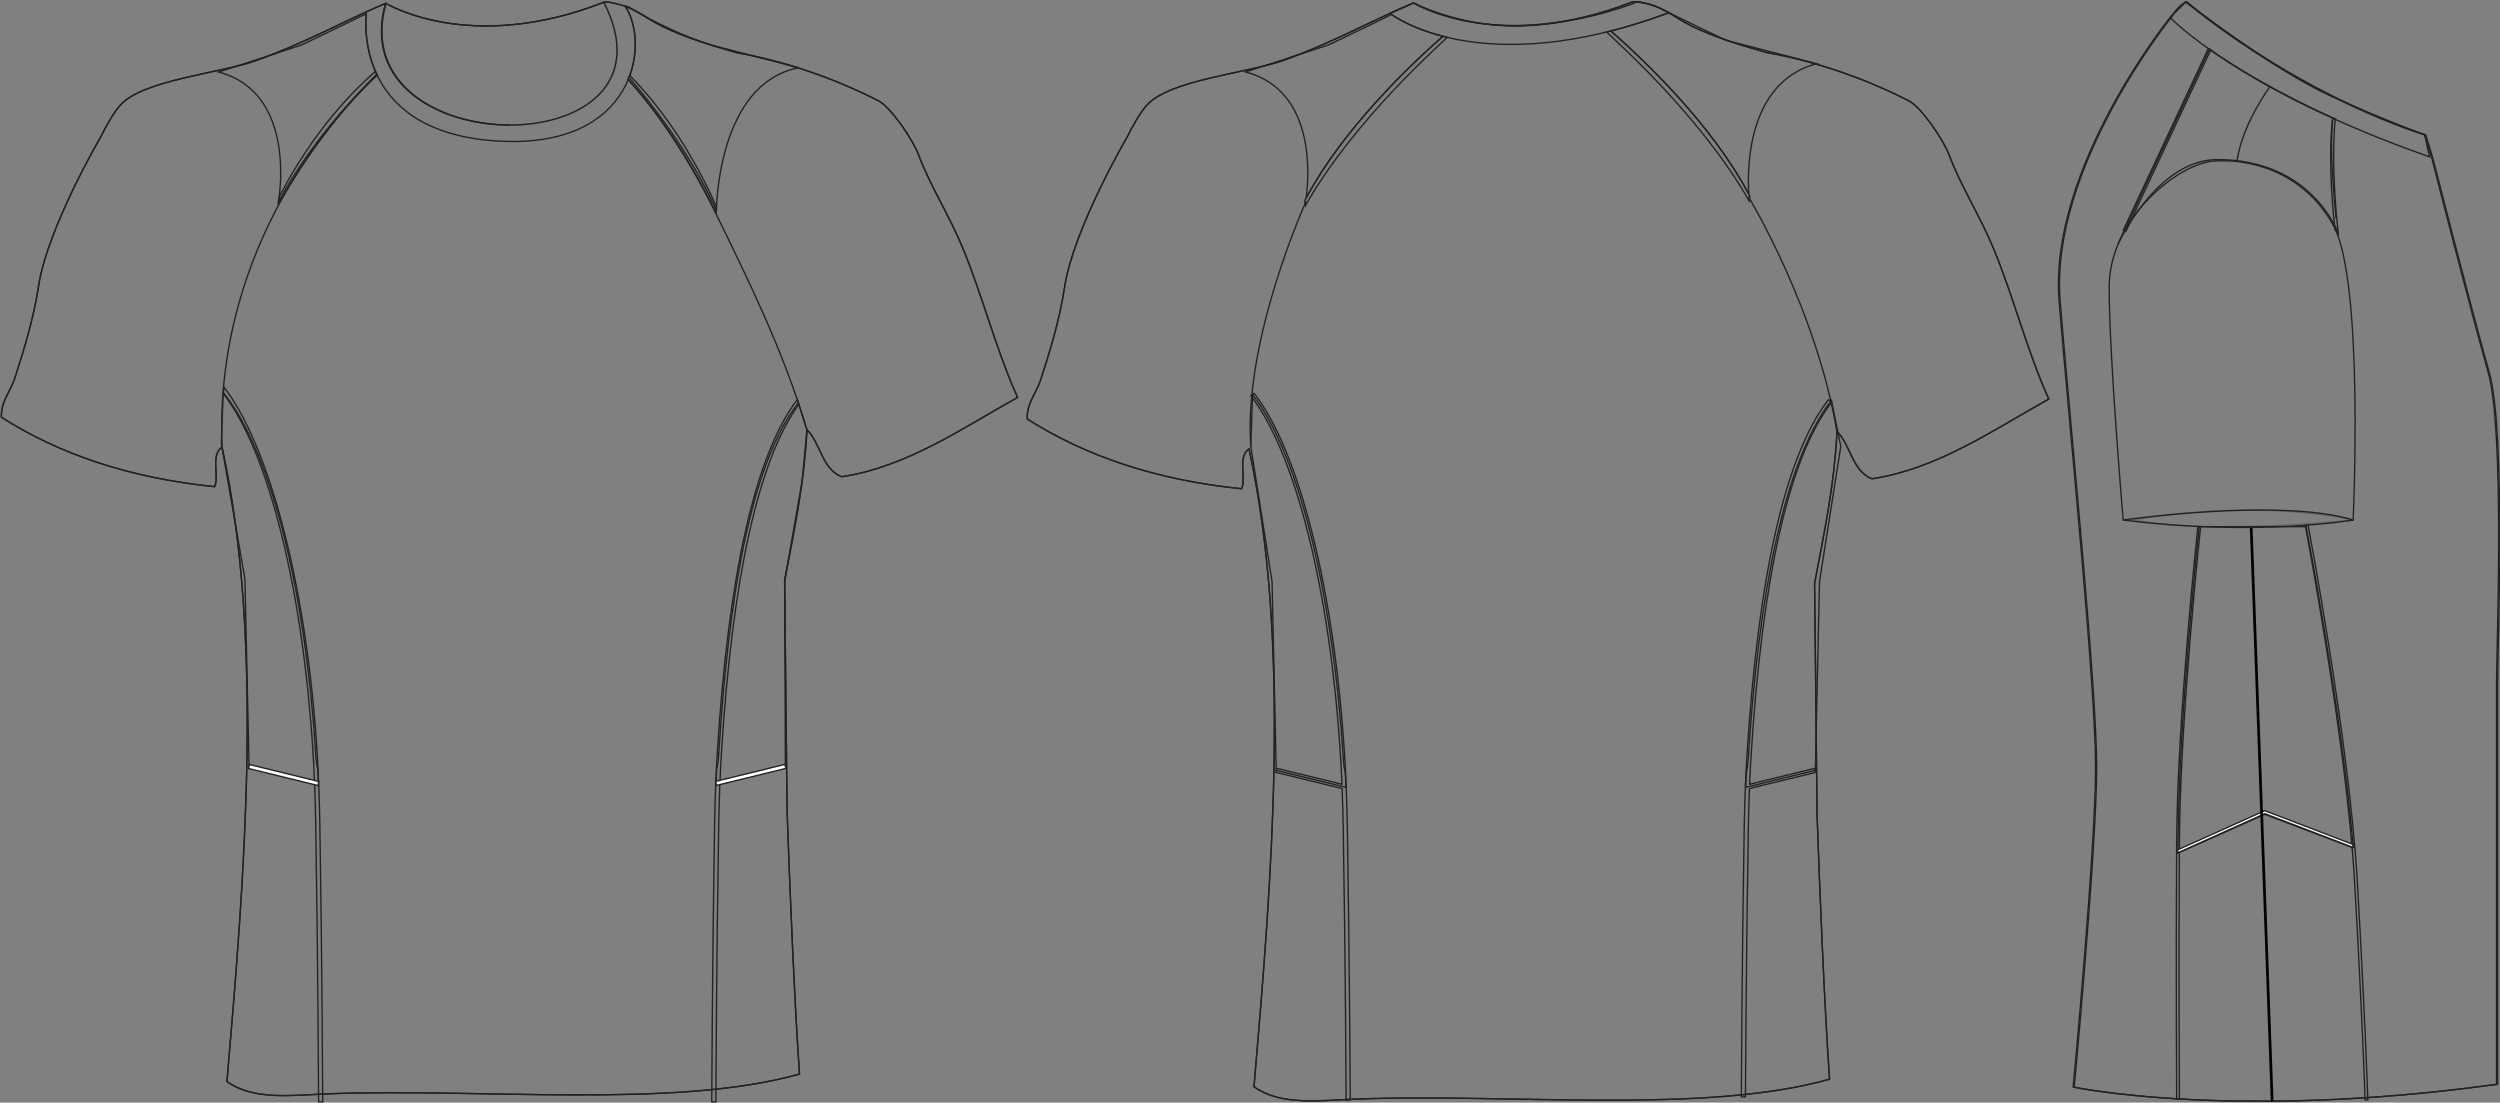 <?xml version="1.0" standalone="no"?> <!DOCTYPE svg PUBLIC "-//W3C//DTD SVG 1.1//EN"  "http://www.w3.org/Graphics/SVG/1.1/DTD/svg11.dtd"> <!-- Created with svg_stack (http://github.com/astraw/svg_stack) --> <svg xmlns:sodipodi="http://sodipodi.sourceforge.net/DTD/sodipodi-0.dtd" xmlns:xlink="http://www.w3.org/1999/xlink" xmlns="http://www.w3.org/2000/svg" version="1.1" width="1818.789" height="802.146"><rect width="100%" height="100%" fill="#808080" stroke="none"/>   <defs/>   <g id="id0:id0" transform="matrix(1.0,0,0,1.0,37.262,-0.059)"><path id="id0:primary" fill="rgba(0,0,0,0)" d="M663.392,181.016c-9.843-23.968-24.146-46.097-32.46-68.52  c-3.845-10.381-19.979-34.427-29.104-39.107C547.252,45.4,499.307,38.567,499.307,38.567c-20.643-5.797-39.467-11.858-54.096-19.015  C429.363,11.796,425.5,5.039,405.54,1.629c-1.2,0-2.405,0-3.605,0c0.018,0.032,0.03,0.062,0.048,0.094  c-97.763,38.262-158.435,0.78-158.435,0.781c-16.462,58.579,38.516,88.361,89.97,88.527c-51.538-0.054-106.753-29.837-90.26-88.526  c-30.77,13.009-57.756,28.464-93.763,41.471c-25.897,9.354-82.349,14.039-99.121,32.457c-4.775,5.244-10.289,14.993-14.479,23.441  c0,0-38.71,66.21-45.079,108.189c-3.621,23.883-10.75,46.829-17.157,66.717c-3.276,10.171-10.446,17.591-9.891,28.85  c41.854,26.665,92.86,44.179,155.071,50.488c3.681-7.669-3.185-22.824,5.41-28.851c30.685,140.716,16.454,311.675,3.607,461.608  c19.081,13.827,47.434,10.006,72.126,9.018c112.265-4.485,252.907,11.242,344.405-14.427c-3.771-54.816-7.031-134.471-9.016-191.134  l-1.804-167.692c7.972-41.715,14.41-73.214,16.225-109.994c9.967,9.868,10.991,28.683,25.247,34.26  c47.624-7.074,88.968-36.05,128.025-57.7C687.483,254.845,677.854,216.231,663.392,181.016z" class="primary" stroke="#222222" stroke-width="1px"/> <g id="id0:secondary" class="secondary"> 	<path fill="rgba(0,0,0,0)" d="M125.068,285.43l-1.27,37.437l17.125,98.362l3.017,136.646l50.377,12.347   c-0.307-18.247-0.942-6.229-2.018-23.332C185.472,438.303,162.322,331.767,125.068,285.43z" class="secondary" stroke="#222222" stroke-width="1px"/> 	<path fill="rgba(0,0,0,0)" d="M543.557,293.077l6.235,20l-3.563,37.573l-12.661,71.99l0.541,135.235l-50.377,12.348   c0.307-18.248,0.939-6.23,2.018-23.333C492.58,438.303,508.042,338.834,543.557,293.077z" class="secondary" stroke="#222222" stroke-width="1px"/> 	<path fill="rgba(0,0,0,0)" d="M229.25,10.196l-4.096,1.725c-3.186,1.793-43.254,20.943-43.254,20.943l-60.098,19.579   c58.277,15.48,43.448,94.731,43.448,94.731c22.059-41.789,56.179-77.982,71.556-93.106   C227.207,33.601,228.858,13.718,229.25,10.196z" class="secondary" stroke="#222222" stroke-width="1px"/> 	<path fill="rgba(0,0,0,0)" d="M485.987,34.307c-30.336-7.697-63.149-27.323-66.212-29.322l-2.194-0.445   c7.79,11.734,10.315,32.479,2.798,51.917c14.097,16.336,44.488,54.138,63.559,96.768c0,0,0.372-92.112,59.532-103.773   C543.47,49.452,500.178,37.908,485.987,34.307z" class="secondary" stroke="#222222" stroke-width="1px"/> </g> <g id="id0:tertiary" class="tertiary"> 	<path fill="rgba(0,0,0,0)" d="M194.517,801.635c-0.004-1.038-0.458-104.851-2.081-201.335c-0.324-19.284-1.002-37.222-2.015-53.316   c-7.453-118.514-32.282-218.161-65.149-260.562l0.364-4.773c33.216,42.852,60.29,146.065,67.779,265.148   c1.016,16.139,1.695,34.124,2.021,53.453c1.623,96.504,2.077,200.335,2.081,201.373L194.517,801.635z" class="tertiary" stroke="#222222" stroke-width="1px"/> 	 		<rect x="143.195" y="562.55" transform="matrix(0.971 0.238 -0.238 0.971 139.139 -24.047)" fill="#FFFFFF" width="51.868" height="3" class="tertiary" stroke="#222222"/> 	<path fill="rgba(0,0,0,0)" d="M543.929,294.184c-29.354,40.47-48.289,125.481-56.298,252.8c-1.016,16.092-1.693,34.03-2.014,53.316   c-1.624,96.484-2.076,200.297-2.08,201.334l-3-0.012c0.004-1.038,0.456-104.869,2.08-201.373   c0.322-19.332,1.001-37.316,2.02-53.454c8.155-129.661,27.708-215.798,58.12-256.069L543.929,294.184z" class="tertiary" stroke="#222222" stroke-width="1px"/> 	 		<rect x="507.423" y="538.116" transform="matrix(0.238 0.971 -0.971 0.238 935.483 -64.601)" fill="#FFFFFF" width="3" height="51.868" class="tertiary" stroke="#222222"/> 	<path fill="rgba(0,0,0,0)" d="M235.852,51.951c-14.793,13.048-43.788,41.117-70.014,91.296l-0.786,5.947   c29.144-51.252,58.514-81.918,72.017-94.552L235.852,51.951z" class="tertiary" stroke="#222222" stroke-width="1px"/> 	<path fill="rgba(0,0,0,0)" d="M420.94,54.971c13.887,14.137,40.554,44.74,63.067,95.619l-0.201,4.651   c-24.782-51.047-51.016-83.078-64.231-97.433L420.94,54.971z" class="tertiary" stroke="#222222" stroke-width="1px"/> </g> <g id="id0:outline"> 	<path opacity="0.3" enable-background="new    " d="M402.227,1.629c61.559,120.009-191.625,118.108-158.679,0.875   C243.548,2.503,304.32,40.051,402.227,1.629z" fill="rgba(0,0,0,0)" stroke="#222222" stroke-width="1px"/> 	<path fill="rgba(0,0,0,0)" stroke="#222222" stroke-width="1px" stroke-miterlimit="10" d="M402.227,1.629   C304.32,40.051,243.548,2.503,243.548,2.503"/> 	<path fill="rgba(0,0,0,0)" stroke="#222222" stroke-linejoin="round" stroke-miterlimit="10" d="M237.147,54.572   c-27.158,25.197-118.872,122.772-112.829,271.006" stroke-width="1px"/> 	<path fill="rgba(0,0,0,0)" stroke="#222222" stroke-linejoin="round" stroke-miterlimit="10" d="M549.792,312.646   c-17.507-58.563-43.96-111.516-65.296-155.309c-26.071-53.511-51.88-85.342-64.719-99.359" stroke-width="1px"/> 	<path fill="rgba(0,0,0,0)" stroke="#222222" stroke-width="1px" stroke-linejoin="round" stroke-miterlimit="10" d="M535.371,590.332   c1.984,56.663,5.244,136.316,9.012,191.134c-91.498,25.669-232.136,9.94-344.401,14.427c-24.693,0.988-53.046,4.811-72.125-9.018   c12.847-149.933,27.077-320.892-3.607-461.608c-8.595,6.027-1.729,21.182-5.41,28.851C56.629,347.809,5.622,330.295-36.232,303.63   c-0.555-11.259,6.614-18.679,9.89-28.85c6.407-19.888,13.537-42.834,17.158-66.717c6.368-41.979,45.078-108.189,45.078-108.189   c4.189-8.448,9.703-18.197,14.481-23.441c16.769-18.418,73.224-23.103,99.117-32.457c36.01-13.007,62.994-28.462,93.766-41.471   C210.311,119.738,463.492,121.64,401.938,1.63c1.2,0,2.399,0,3.604,0c19.96,3.41,23.817,10.167,39.67,17.923   c14.629,7.157,33.454,13.218,54.091,19.015c0,0,47.951,6.833,102.527,34.822c9.122,4.681,25.257,28.726,29.104,39.107   c8.312,22.423,22.617,44.552,32.456,68.52c14.466,35.215,24.097,73.829,39.668,108.19c-39.056,21.65-80.396,50.626-128.02,57.7   c-14.262-5.576-15.28-24.392-25.247-34.26c-1.814,36.78-8.26,68.28-16.227,109.994L535.371,590.332z"/> 	<path fill="rgba(0,0,0,0)" stroke="#222222" stroke-width="1px" stroke-linejoin="round" stroke-miterlimit="10" d="M417.35,4.183   c18.668,27.317,8.194,105.629-94.696,98.343c-105.466-7.467-93.335-92.881-93.335-92.881"/> </g> </g>   <g id="id1:id1" transform="matrix(1.0,0,0,1.0,785.525,0.156)"><path id="id1:primary" fill="rgba(0,0,0,0)" d="M405.917,1.079c20.061,3.43,23.945,10.223,39.875,18.02  c14.707,7.195,33.631,13.285,54.381,19.11c0,0,48.197,6.872,103.062,35.006c9.172,4.708,25.391,28.875,29.26,39.312  c8.354,22.54,22.731,44.787,32.633,68.88c14.535,35.396,24.215,74.217,39.879,108.756c-39.264,21.767-80.822,50.891-128.699,58.003  c-14.332-5.606-15.36-24.516-25.383-34.438c-1.822,36.969-8.297,68.637-16.309,110.567l1.812,168.574  c1.99,56.965,5.271,137.031,9.062,192.133c-91.98,25.811-233.361,9.996-346.214,14.506c-24.822,0.994-53.324,4.836-72.502-9.062  c12.915-150.722,27.219-322.576-3.625-464.03c-8.641,6.057-1.738,21.292-5.439,29.002C55.171,349.08,3.9,331.471-38.174,304.663  c-0.559-11.314,6.648-18.775,9.941-28.998c6.44-19.992,13.608-43.06,17.247-67.071C-4.583,166.398,34.33,99.838,34.33,99.838  c4.209-8.49,9.754-18.291,14.555-23.566c16.858-18.513,73.608-23.221,99.638-32.623c36.197-13.078,63.325-28.614,94.254-41.69  c0,0,37.524,19.351,83.321,16.559C371.894,15.727,405.917,1.079,405.917,1.079" class="primary" stroke="#222222" stroke-width="1px"/> <g id="id1:secondary_1_" class="secondary"> 	<path fill="rgba(0,0,0,0)" d="M125.722,286.952l-1.276,37.633l15.463,98.296l3.032,137.363l50.644,12.41   c-0.307-18.347-0.946-6.265-2.026-23.453C184.692,440.045,161.422,332.953,125.722,286.952z" class="secondary" stroke="#222222" stroke-width="1px"/> 	<path fill="rgba(0,0,0,0)" d="M546.889,291.071l6.771,33.513l-15.463,98.297l-3.031,137.363l-50.646,12.408   c0.312-18.347,0.947-6.265,2.029-23.451C493.413,440.045,511.192,337.067,546.889,291.071z" class="secondary" stroke="#222222" stroke-width="1px"/> 	<path fill="rgba(0,0,0,0)" d="M264.186,26.253c-21.712-5.606-33.992-13.506-37.381-15.905l-2.223,1.08   c-3.2,1.802-43.479,21.052-43.479,21.052l-60.415,19.683c51.265,13.615,46.104,76.325,44.014,91.78   C191.499,93.807,239.776,47.711,264.186,26.253z" class="secondary" stroke="#222222" stroke-width="1px"/> 	<path fill="rgba(0,0,0,0)" d="M536.086,46.163L470.09,29.13c0,0-32.638-15.596-41.484-20.025c-14.926,5.552-28.983,9.911-42.193,13.277   c24.301,21.305,73.41,68,100.364,118.753C485.747,126.398,484.081,59.976,536.086,46.163z" class="secondary" stroke="#222222" stroke-width="1px"/> </g> <g id="id1:tertiary" class="tertiary"> 	<path fill="rgba(0,0,0,0)" d="M193.821,571.693l0.121-0.495l-0.143-0.035c-0.313-7.669-0.688-15.048-1.129-22.055   c-7.529-119.706-32.728-220.51-65.762-263.075l-2.37,1.839c32.685,42.116,57.644,142.287,65.138,261.425   c0.423,6.722,0.785,13.787,1.09,21.123l-47.467-11.63l-0.714,2.914l48.308,11.836c0.365,9.358,0.637,19.156,0.809,29.346   c1.629,97.001,2.084,196.244,2.089,197.235l3-0.014c-0.004-0.991-0.46-100.254-2.089-197.272   C194.519,591.991,194.221,581.594,193.821,571.693z" class="tertiary" stroke="#222222" stroke-width="1px"/> 	<path fill="rgba(0,0,0,0)" d="M534.805,558.79l-47.468,11.63c0.306-7.336,0.667-14.398,1.09-21.122   c8.23-130.909,27.958-217.326,58.633-256.849l-2.368-1.84c-31.053,40.007-50.988,126.979-59.259,258.5   c-0.44,7.007-0.814,14.385-1.129,22.054l-0.144,0.035l0.122,0.498c-0.4,9.9-0.697,20.298-0.88,31.141   c-1.635,97.019-2.086,194.069-2.091,195.038l3,0.014c0.005-0.969,0.456-98.002,2.091-195.001   c0.171-10.188,0.442-19.987,0.808-29.348l48.31-11.836L534.805,558.79z" class="tertiary" stroke="#222222" stroke-width="1px"/> 	<path fill="rgba(0,0,0,0)" d="M487.481,142.458c-0.23-0.442-0.472-0.882-0.705-1.323c-26.954-50.753-76.063-97.448-100.364-118.753   c-1.044,0.266-2.074,0.516-3.108,0.77c2.706,2.518,5.812,5.438,9.233,8.707c8.288,7.779,18.489,17.748,29.402,29.306   c22.134,23.444,47.186,53.42,65.091,84.902L487.481,142.458z" class="tertiary" stroke="#222222" stroke-width="1px"/> 	<path fill="rgba(0,0,0,0)" d="M164.702,143.943c-0.333,0.622-0.669,1.243-0.995,1.867l0.457,3.607   c17.844-31.38,42.79-61.262,64.871-84.672C240.114,53,250.468,42.886,258.845,35.03c3.112-2.971,5.959-5.652,8.479-8   c-1.066-0.253-2.114-0.512-3.138-0.776C239.776,47.711,191.499,93.807,164.702,143.943z" class="tertiary" stroke="#222222" stroke-width="1px"/> </g> <g id="id1:outline"> 	<path fill="rgba(0,0,0,0)" stroke="#222222" stroke-width="1px" stroke-linejoin="round" stroke-miterlimit="10" d="M242.782,1.961   c-30.933,13.076-58.059,28.614-94.256,41.69c-26.027,9.402-82.779,14.11-99.637,32.623c-4.804,5.275-10.348,15.075-14.558,23.566   c0,0-38.913,66.56-45.313,108.756c-3.641,24.01-10.808,47.078-17.248,67.07c-3.295,10.223-10.503,17.684-9.944,28.997   C3.9,331.47,55.173,349.08,117.712,355.42c3.7-7.71-3.203-22.946,5.439-29.002c30.845,141.454,16.541,313.307,3.625,464.03   c19.179,13.899,47.681,10.057,72.502,9.062c112.853-4.51,254.23,11.306,346.21-14.506c-3.789-55.102-7.07-135.168-9.062-192.133   l-1.811-168.574c8.012-41.93,14.481-73.597,16.311-110.567c10.021,9.922,11.049,28.832,25.377,34.438   c47.871-7.111,89.437-36.236,128.695-58.003c-15.656-34.539-25.342-73.358-39.881-108.756   c-9.896-24.093-24.271-46.342-32.627-68.88c-3.865-10.438-20.084-34.605-29.26-39.312c-54.86-28.134-103.059-35.006-103.059-35.006   c-20.752-5.825-39.672-11.916-54.383-19.11c-15.932-7.798-19.809-14.592-39.875-18.02h-3.627   C303.872,39.702,242.782,1.961,242.782,1.961z"/> 	<path fill="rgba(0,0,0,0)" stroke="#222222" stroke-width="1px" stroke-linejoin="round" stroke-miterlimit="10" d="M124.447,324.584   c-5.543-77.925,40.252-178.264,40.252-178.264"/> 	<path fill="rgba(0,0,0,0)" stroke="#222222" stroke-width="1px" stroke-linejoin="round" stroke-miterlimit="10" d="M486.497,142.969   c0,0,50.146,82.468,64.67,172.942"/> 	<path fill="rgba(0,0,0,0)" stroke="#222222" stroke-width="1px" stroke-linejoin="round" stroke-miterlimit="10" d="M243.077,1.961   c0,0,61.09,37.741,159.505-0.88c0,0,8.771,0.586,14.381,2.582c3.051,1.085,11.779,5.392,11.779,5.392   c-138.8,51.681-202.921,0.569-202.921,0.569L243.077,1.961z"/> </g> </g>   <g id="id2:id2" transform="matrix(1.0,0,0,1.0,1501.89,-0.898)"><path id="id2:primary" fill="rgba(0,0,0,0)" d="M151.136,802.045c45.438-0.342,100.604-3.533,164.021-12.305c0,0,0-267.224,0-291.701  c0-24.48,6.129-183.586-6.121-226.418c-12.229-42.837-40.791-154.999-40.791-154.999l-5.361-17.646  c0,0-85.457-24.926-173.886-96.737c0,0-6.389,2.152-10.469,10.317c0,0-89.753,110.153-81.583,208.062  c8.16,97.914,26.512,279.47,26.512,338.623c0,59.149-16.322,232.549-16.322,232.549s40.504,8.522,113.121,10.057L151.136,802.045z" class="primary" stroke="#222222" stroke-width="1px"/> <g id="id2:secondary" class="secondary"> 	<path fill="rgba(0,0,0,0)" d="M209.867,617.682l0.315-0.135c-8.699-100.201-34.345-233.488-34.345-233.488H98.095   c0,0-14.837,137.23-15.431,228.52c-0.019,2.945-0.037,5.928-0.055,8.947l63.163-28.189L209.867,617.682z" class="secondary" stroke="#222222" stroke-width="1px"/> 	<path fill="rgba(0,0,0,0)" d="M195.35,86.738c-41.786-18.977-70.96-36.837-89.82-50.099L38.946,178.634   c3.932-8.206,31.126-61.65,72.401-61.65c68.146,0,87.439,52.615,87.439,52.615S191.781,113.531,195.35,86.738z" class="secondary" stroke="#222222" stroke-width="1px"/> </g> <g id="id2:tertiary" class="tertiary"> 	<path fill="rgba(0,0,0,0)" d="M218.751,801.084c-0.021-0.576-1.849-58.725-7.713-159.617c-5.863-100.846-35.488-256.735-35.787-258.298   l1.965-0.375c0.299,1.564,29.949,157.582,35.818,258.56c5.868,100.923,7.696,159.095,7.715,159.668L218.751,801.084z" class="tertiary" stroke="#222222" stroke-width="1px"/> 	<path fill="rgba(0,0,0,0)" d="M81.659,800.465c-0.006-0.967-0.586-97.643,0-187.895c0.587-90.295,15.288-227.248,15.437-228.62   l1.988,0.215c-0.148,1.372-14.838,138.225-15.425,228.418c-0.586,90.238-0.006,186.902,0,187.869L81.659,800.465z" class="tertiary" stroke="#222222" stroke-width="1px"/> 	<polygon fill="#FFFFFF" points="82.879,621.153 82.059,619.329 145.741,590.668 146.129,590.819 210.224,615.352 209.509,617.219    145.803,592.834  " class="tertiary" stroke="#222222"/> 	<path fill="rgba(0,0,0,0)" d="M44.601,169.372l-1.818-0.833c2.354-5.135,4.233-9.135,8.775-18.801   c7.362-15.669,22.681-48.274,53.132-113.49l1.812,0.845c-30.453,65.219-45.772,97.825-53.134,113.495   C48.829,160.248,46.951,164.246,44.601,169.372z" class="tertiary" stroke="#222222" stroke-width="1px"/> 	<path fill="rgba(0,0,0,0)" d="M197.093,87.199c-1.344,11.052-2.525,41.49,2.128,83.773l-2.417-3.043   c-4.676-42.484-3.049-69.859-1.684-81.054L197.093,87.199z" class="tertiary" stroke="#222222" stroke-width="1px"/> </g> <g id="id2:outline"> 	<path fill="rgba(0,0,0,0)" stroke="#222222" stroke-width="1px" d="M42.772,379.216c0,0,114.224-16.32,167.274,0   c0,0,8.149-173.387-14.289-214.188c-22.432-40.792-63.232-48.951-87.722-46.912c-24.471,2.035-75.473,40.797-75.473,91.793   C32.562,260.902,42.772,379.216,42.772,379.216z"/> 	<path fill="rgba(0,0,0,0)" stroke="#222222" stroke-width="1px" d="M265.647,115C126.775,66.335,76.889,13.624,76.889,13.624L88.201,2.239   c0,0,64.686,50.048,105.042,68.251c40.354,18.204,68.842,28.487,68.842,28.487L265.647,115z"/> 	<path fill="rgba(0,0,0,0)" stroke="#222222" stroke-width="1px" d="M149.56,63.766c-8.763,12.658-21.004,33.43-23.972,54.202"/> 	<path fill="rgba(0,0,0,0)" stroke="#222222" stroke-width="1px" d="M150.348,802.045c45.428-0.342,100.604-3.533,164.021-12.305   c0,0,0-267.224,0-291.701c0-24.48,6.121-183.586-6.121-226.418c-12.229-42.837-40.791-154.999-40.791-154.999l-5.369-17.646   c0,0-85.459-24.926-173.886-96.737L77.742,12.556c0,0-89.753,110.153-81.583,208.062c8.151,97.914,26.512,279.47,26.512,338.623   c0,59.149-16.323,232.549-16.323,232.549s40.504,8.522,113.122,10.057L150.348,802.045z"/> 	<line fill="none" stroke="#000000" stroke-width="2" x1="135.882" y1="384.656" x2="151.136" y2="802.045"/> 	<path opacity="0.3" enable-background="new    " d="M50.218,379.095c0,0,43.917-7.715,87.833-7.122   c43.916,0.594,71.996,7.243,71.996,7.243S102.444,390.372,50.218,379.095z" fill="rgba(0,0,0,0)" stroke="#222222" stroke-width="1px"/> 	<path fill="rgba(0,0,0,0)" stroke="#222222" stroke-width="1px" d="M210.048,379.216c0,0-69.362,12.241-167.275,0"/> </g> </g> </svg>